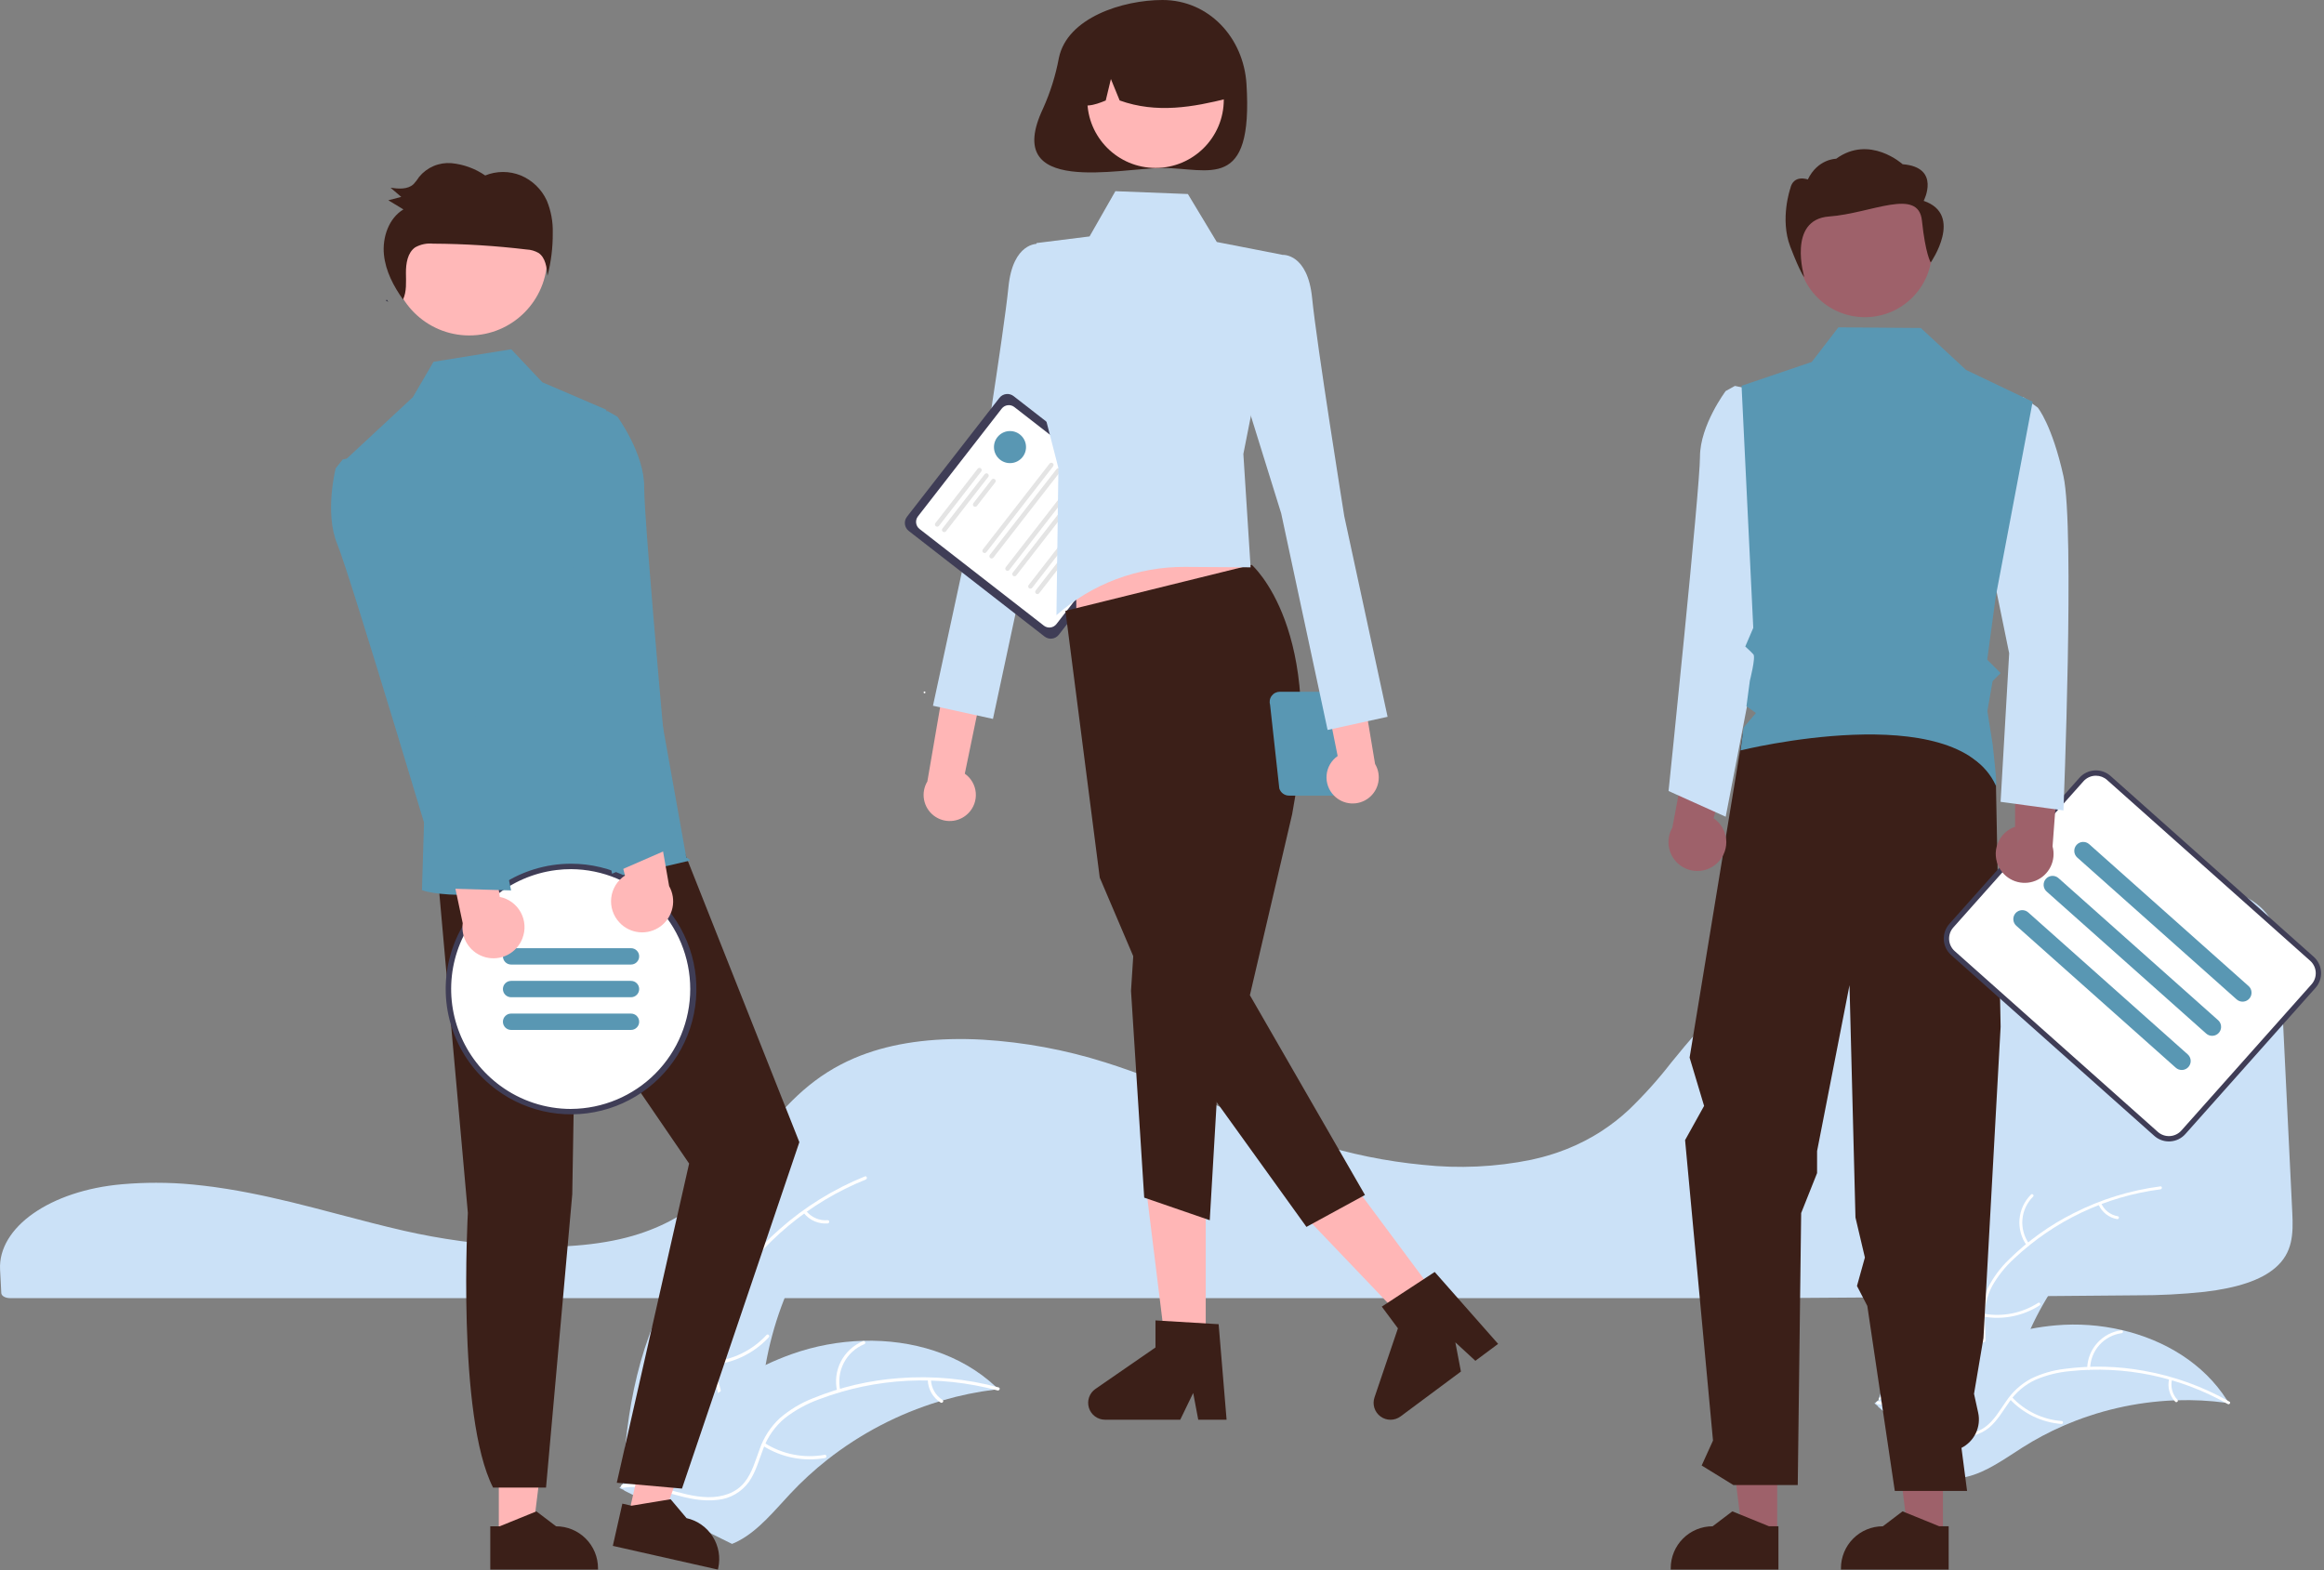 <svg width="552" height="373" viewBox="0 0 552 373" fill="none" xmlns="http://www.w3.org/2000/svg">
<rect x="0" y="0" width="552" height="373" fill="#808080" stroke="none"/>
<g clip-path="url(#clip0_17_662)">
<path d="M37.101 280.951C34.483 280.951 31.86 281.059 29.301 281.277L28.928 281.308C11.935 282.808 -0.494 291.525 0.017 301.58L0.117 303.398C0.182 304.547 0.252 305.783 0.309 307.154C0.34 307.83 1.262 308.354 2.409 308.354H420.382C449.851 308.175 479.214 307.954 507.649 307.685C512.982 307.696 518.312 307.42 523.615 306.858C531.515 305.923 537.002 304.069 540.384 301.19C544.59 297.62 544.722 293.126 544.468 288.047C543.95 277.793 543.436 267.02 542.923 256.28C542.47 246.815 542.023 237.374 541.568 228.337C541.289 222.974 540.668 218.237 535.893 214.621C530.716 210.708 521.274 208.721 507.83 208.721H507.342C465.208 208.871 423.459 223.359 403.457 244.772C401.157 247.238 399.007 249.878 396.932 252.431C393.865 256.388 390.516 260.117 386.91 263.59C384.861 265.504 382.646 267.231 380.29 268.751C380.128 268.863 379.942 268.984 379.745 269.098C379.295 269.391 378.825 269.674 378.367 269.925C375.684 271.475 372.856 272.761 369.924 273.764L369.624 273.864C369.401 273.944 369.16 274.023 368.918 274.096C367.225 274.64 365.466 275.11 363.704 275.49C355.228 277.215 346.536 277.62 337.936 276.69C329.236 275.854 320.649 274.104 312.315 271.469C303.543 268.697 295.332 265.24 287.391 261.897C283.903 260.428 280.291 258.91 276.691 257.471C276.014 257.2 275.348 256.935 274.671 256.671C270.271 254.956 266.281 253.54 262.471 252.341C253.041 249.36 243.28 247.552 233.407 246.958C222.928 246.384 213.693 247.466 205.966 250.167C203.836 250.909 201.761 251.802 199.759 252.841C190.607 257.594 184.965 264.608 179.509 271.392C172.722 279.83 165.704 288.555 151.846 293.079C135.855 298.303 112.514 296.133 96 292.358C90.808 291.171 85.622 289.806 80.607 288.485C78.582 287.952 76.555 287.422 74.526 286.895C70.54 285.866 67.278 285.077 64.26 284.412L63.305 284.2C62.774 284.085 62.243 283.969 61.705 283.859C58.12 283.106 54.782 282.514 51.495 282.048L50.717 281.934C49.158 281.729 47.7 281.558 46.27 281.414L45.699 281.357C42.905 281.084 40.006 280.951 37.101 280.951Z" fill="#CBE1F7"/>
<path d="M469.314 292.173C481.075 281.573 498.569 276.246 513.242 282.189C498.189 290.546 486.578 303.957 480.463 320.051C478.127 326.266 476.176 333.422 470.43 336.751C466.855 338.821 462.407 338.923 458.398 337.923C454.389 336.923 450.715 334.923 447.091 332.936L446.06 332.913C450.688 317.771 457.552 302.77 469.314 292.173Z" fill="#CBE1F7"/>
<path d="M513.159 282.507C500.163 284.186 488.026 289.918 478.473 298.888C476.382 300.782 474.603 302.995 473.201 305.443C471.913 307.872 471.298 310.602 471.421 313.349C471.484 315.913 471.846 318.528 471.286 321.062C470.98 322.355 470.404 323.569 469.596 324.624C468.787 325.679 467.765 326.551 466.596 327.183C463.724 328.834 460.431 329.354 457.196 329.751C453.596 330.192 449.858 330.593 446.746 332.609C446.369 332.853 446.012 332.254 446.388 332.009C451.803 328.5 458.656 329.777 464.479 327.435C467.196 326.342 469.6 324.424 470.451 321.524C471.195 318.988 470.824 316.291 470.737 313.696C470.577 311.016 471.075 308.338 472.189 305.896C473.462 303.384 475.153 301.107 477.189 299.162C481.705 294.712 486.892 291 492.561 288.162C499.013 284.885 505.978 282.736 513.155 281.808C513.599 281.751 513.603 282.449 513.161 282.508L513.159 282.507Z" fill="white"/>
<path d="M481.379 295.822C480.092 294.015 479.489 291.809 479.678 289.599C479.866 287.388 480.835 285.316 482.41 283.754C482.73 283.439 483.234 283.921 482.91 284.237C481.441 285.689 480.539 287.619 480.367 289.678C480.195 291.737 480.765 293.789 481.974 295.465C482.24 295.833 481.635 296.184 481.379 295.822Z" fill="white"/>
<path d="M471.218 312.057C475.684 312.848 480.284 311.927 484.101 309.477C484.479 309.234 484.836 309.833 484.459 310.077C480.482 312.619 475.692 313.568 471.047 312.734C470.605 312.654 470.778 311.978 471.218 312.057Z" fill="white"/>
<path d="M499.067 285.813C499.42 286.616 499.966 287.318 500.657 287.858C501.349 288.398 502.163 288.757 503.027 288.905C503.47 288.979 503.297 289.655 502.856 289.582C501.902 289.415 501.003 289.017 500.238 288.422C499.473 287.827 498.865 287.055 498.468 286.171C498.424 286.091 498.411 285.997 498.434 285.908C498.456 285.819 498.512 285.741 498.589 285.692C498.669 285.645 498.763 285.632 498.853 285.654C498.942 285.677 499.019 285.734 499.067 285.813Z" fill="white"/>
<path d="M529.402 333.298C529.124 333.26 528.845 333.221 528.563 333.187C524.818 332.69 521.039 332.498 517.263 332.613C516.971 332.613 516.675 332.626 516.384 332.639C507.292 333.013 498.349 335.071 490.009 338.71C486.691 340.161 483.489 341.862 480.43 343.799C476.205 346.474 471.837 349.71 467.114 350.799C466.622 350.918 466.124 351.007 465.622 351.065L446.109 334.165C446.084 334.104 446.055 334.048 446.03 333.987L445.22 333.348C445.371 333.237 445.53 333.125 445.68 333.014C445.767 332.949 445.859 332.888 445.946 332.824C446.006 332.782 446.065 332.74 446.117 332.699C446.137 332.685 446.157 332.671 446.173 332.662C446.224 332.621 446.273 332.588 446.324 332.551C447.21 331.924 448.101 331.301 448.999 330.684C448.999 330.684 448.999 330.684 449.011 330.679C455.806 325.912 463.144 321.968 470.869 318.929C471.101 318.841 471.336 318.749 471.577 318.669C475.055 317.376 478.634 316.368 482.277 315.658C484.273 315.275 486.287 314.994 488.312 314.815C493.544 314.363 498.814 314.736 503.93 315.922C514.13 318.287 523.456 323.887 528.982 332.622C529.127 332.85 529.26 333.07 529.402 333.298Z" fill="#CBE1F7"/>
<path d="M529.14 333.507C517.752 327.025 504.611 324.296 491.584 325.707C488.774 325.961 486.022 326.656 483.428 327.767C480.937 328.931 478.803 330.74 477.247 333.008C475.754 335.093 474.469 337.399 472.495 339.085C471.472 339.933 470.281 340.555 469.001 340.911C467.72 341.266 466.379 341.347 465.065 341.148C461.778 340.737 458.835 339.169 456.01 337.537C452.874 335.724 449.645 333.791 445.945 333.527C445.497 333.495 445.573 332.801 446.02 332.833C452.457 333.292 457.159 338.433 463.22 340.073C466.047 340.836 469.12 340.752 471.548 338.949C473.669 337.372 474.997 334.995 476.49 332.871C477.975 330.637 479.985 328.8 482.343 327.521C484.872 326.282 487.593 325.481 490.39 325.155C496.676 324.32 503.054 324.478 509.29 325.624C516.413 326.891 523.267 329.368 529.555 332.946C529.944 333.168 529.527 333.727 529.14 333.507Z" fill="white"/>
<path d="M495.752 325.002C495.811 322.783 496.658 320.658 498.141 319.006C499.623 317.354 501.644 316.283 503.844 315.984C504.289 315.925 504.402 316.614 503.956 316.673C501.908 316.948 500.026 317.945 498.65 319.486C497.273 321.026 496.492 323.008 496.448 325.073C496.438 325.522 495.748 325.444 495.754 324.998L495.752 325.002Z" fill="white"/>
<path d="M477.864 331.848C480.953 335.17 485.181 337.205 489.704 337.548C490.152 337.582 490.076 338.275 489.629 338.242C484.924 337.877 480.529 335.751 477.321 332.289C477.016 331.959 477.561 331.523 477.865 331.852L477.864 331.848Z" fill="white"/>
<path d="M515.901 327.66C515.699 328.513 515.713 329.403 515.939 330.25C516.166 331.097 516.6 331.875 517.201 332.513C517.511 332.839 516.965 333.274 516.657 332.95C515.996 332.242 515.518 331.383 515.265 330.448C515.012 329.513 514.992 328.53 515.207 327.585C515.22 327.494 515.267 327.412 515.338 327.355C515.409 327.297 515.5 327.269 515.591 327.276C515.683 327.286 515.767 327.332 515.825 327.404C515.883 327.476 515.91 327.568 515.901 327.66Z" fill="white"/>
<path d="M161.432 302.714C171.062 288.107 188.29 277.541 205.637 279.814C191.863 292.939 183.175 310.514 181.112 329.428C180.343 336.728 180.247 344.922 175.027 350.079C171.779 353.288 167.05 354.634 162.485 354.679C157.92 354.724 153.432 353.604 149.004 352.491L147.895 352.753C148.632 335.273 151.804 317.32 161.432 302.714Z" fill="#CBE1F7"/>
<path d="M205.641 280.181C192.209 285.593 180.823 295.1 173.101 307.351C171.392 309.959 170.104 312.82 169.286 315.829C168.585 318.786 168.689 321.877 169.586 324.78C170.367 327.504 171.486 330.201 171.586 333.067C171.618 334.535 171.339 335.994 170.768 337.347C170.197 338.7 169.346 339.917 168.272 340.918C165.66 343.482 162.282 344.955 158.929 346.281C155.206 347.753 151.315 349.222 148.547 352.245C148.212 352.611 147.663 352.069 147.998 351.704C152.814 346.444 160.498 345.904 166.074 341.779C168.674 339.854 170.714 337.134 170.817 333.795C170.907 330.876 169.76 328.095 168.946 325.343C168.03 322.523 167.819 319.521 168.331 316.601C168.994 313.56 170.169 310.655 171.806 308.008C175.397 301.991 179.912 296.576 185.185 291.962C191.172 286.663 198.02 282.426 205.435 279.436C205.899 279.251 206.097 279.997 205.641 280.181Z" fill="white"/>
<path d="M175.354 303.259C173.474 301.684 172.216 299.493 171.803 297.076C171.39 294.659 171.85 292.174 173.1 290.065C173.354 289.639 174.028 290.014 173.773 290.441C172.605 292.403 172.177 294.718 172.566 296.968C172.955 299.218 174.136 301.254 175.895 302.71C176.281 303.026 175.734 303.574 175.354 303.259Z" fill="white"/>
<path d="M169.003 323.451C173.999 323.055 178.663 320.79 182.064 317.108C182.401 316.743 182.949 317.285 182.613 317.649C179.066 321.474 174.208 323.821 169.008 324.222C168.508 324.26 168.508 323.489 169.002 323.451H169.003Z" fill="white"/>
<path d="M191.487 287.633C192.088 288.394 192.868 288.995 193.758 289.379C194.649 289.764 195.621 289.922 196.587 289.838C197.082 289.794 197.087 290.565 196.593 290.609C195.526 290.696 194.454 290.52 193.47 290.097C192.487 289.674 191.622 289.016 190.951 288.182C190.882 288.108 190.844 288.011 190.844 287.91C190.844 287.808 190.882 287.711 190.951 287.637C191.024 287.565 191.121 287.525 191.223 287.525C191.325 287.525 191.423 287.565 191.496 287.637L191.487 287.633Z" fill="white"/>
<path d="M237.139 329.981C236.831 330.017 236.522 330.054 236.211 330.096C232.069 330.606 227.975 331.452 223.969 332.625C223.658 332.711 223.344 332.802 223.036 332.897C213.416 335.826 204.424 340.516 196.516 346.728C193.372 349.203 190.42 351.913 187.687 354.836C183.913 358.872 180.141 363.549 175.394 366.03C174.902 366.295 174.393 366.528 173.872 366.73L148.302 354.088C148.258 354.03 148.211 353.978 148.167 353.92L147.123 353.462C147.253 353.301 147.392 353.138 147.523 352.977C147.598 352.883 147.679 352.793 147.755 352.699C147.807 352.638 147.855 352.576 147.903 352.518C147.92 352.497 147.938 352.477 147.952 352.462C147.995 352.404 148.042 352.354 148.082 352.301C148.855 351.384 149.635 350.47 150.424 349.56C150.424 349.554 150.424 349.554 150.435 349.551C156.377 342.562 163.127 336.302 170.544 330.903C170.768 330.745 170.994 330.581 171.229 330.428C174.59 328.076 178.137 326.002 181.836 324.228C183.865 323.264 185.941 322.403 188.056 321.648C193.526 319.709 199.267 318.642 205.068 318.486C216.633 318.178 228.168 321.572 236.507 329.376C236.721 329.578 236.929 329.775 237.139 329.981Z" fill="#CBE1F7"/>
<path d="M236.922 330.274C222.938 326.507 208.123 327.242 194.582 332.374C191.647 333.427 188.896 334.936 186.432 336.846C184.091 338.784 182.311 341.313 181.279 344.171C180.262 346.817 179.529 349.64 177.887 351.993C177.028 353.185 175.927 354.181 174.657 354.918C173.386 355.654 171.974 356.114 170.514 356.266C166.884 356.741 163.301 355.883 159.825 354.923C155.966 353.857 151.975 352.688 147.945 353.435C147.457 353.526 147.345 352.763 147.832 352.672C154.844 351.372 161.305 355.567 168.24 355.631C171.476 355.661 174.74 354.716 176.834 352.112C178.664 349.835 179.423 346.924 180.429 344.237C181.395 341.434 183.034 338.91 185.201 336.886C187.56 334.857 190.248 333.244 193.149 332.117C199.639 329.475 206.504 327.87 213.493 327.36C221.465 326.736 229.486 327.48 237.209 329.56C237.687 329.689 237.396 330.404 236.921 330.276L236.922 330.274Z" fill="white"/>
<path d="M198.844 330.47C198.291 328.081 198.606 325.574 199.731 323.395C200.857 321.217 202.72 319.51 204.988 318.578C205.448 318.391 205.76 319.096 205.299 319.284C203.185 320.147 201.45 321.738 200.406 323.769C199.362 325.8 199.078 328.137 199.606 330.358C199.72 330.841 198.957 330.951 198.843 330.471L198.844 330.47Z" fill="white"/>
<path d="M181.617 342.768C185.845 345.46 190.933 346.46 195.865 345.568C196.354 345.479 196.465 346.242 195.978 346.331C190.844 347.25 185.552 346.199 181.158 343.388C180.739 343.12 181.201 342.502 181.618 342.769L181.617 342.768Z" fill="white"/>
<path d="M221.134 327.707C221.155 328.676 221.416 329.625 221.895 330.467C222.373 331.31 223.054 332.021 223.875 332.536C224.297 332.799 223.834 333.416 223.415 333.155C222.51 332.582 221.76 331.796 221.229 330.866C220.699 329.936 220.404 328.89 220.371 327.82C220.359 327.719 220.387 327.618 220.447 327.537C220.507 327.456 220.596 327.4 220.696 327.382C220.797 327.367 220.9 327.393 220.982 327.454C221.064 327.515 221.118 327.606 221.134 327.707Z" fill="white"/>
<path d="M229.972 193.2C230.611 192.564 231.103 191.796 231.413 190.95C231.723 190.103 231.844 189.199 231.767 188.301C231.689 187.403 231.416 186.533 230.966 185.751C230.516 184.97 229.901 184.297 229.162 183.78L239.227 135.07L228.369 138.496L220.268 185.619C219.485 186.917 219.203 188.456 219.477 189.947C219.752 191.438 220.563 192.777 221.757 193.71C222.952 194.644 224.447 195.107 225.96 195.013C227.473 194.919 228.899 194.274 229.969 193.2H229.972Z" fill="#FFB6B6"/>
<path d="M253.237 62.995L246.511 57.918C246.511 57.918 240.577 57.498 239.526 68.199C238.475 78.9 231.895 119.969 231.895 119.969L221.602 167.641L235.85 170.768L246.874 119.322L257.911 83.828L253.237 62.995Z" fill="#CBE1F7"/>
<path d="M248.113 151.206L215.847 126.118C215.344 125.726 215.018 125.151 214.939 124.519C214.859 123.887 215.034 123.249 215.425 122.746L237.378 94.512C237.769 94.01 238.344 93.683 238.976 93.604C239.609 93.525 240.246 93.7 240.75 94.09L273.015 119.178C273.517 119.57 273.844 120.145 273.923 120.777C274.002 121.409 273.827 122.047 273.437 122.55L251.484 150.784C251.092 151.286 250.517 151.613 249.885 151.692C249.254 151.771 248.616 151.596 248.113 151.206Z" fill="#3F3D56"/>
<path d="M247.935 148.609L218.406 125.649C217.96 125.301 217.67 124.791 217.6 124.23C217.529 123.668 217.685 123.102 218.031 122.655L237.931 97.06C238.279 96.614 238.789 96.324 239.351 96.253C239.912 96.183 240.478 96.338 240.925 96.685L270.453 119.645C270.899 119.993 271.189 120.503 271.26 121.064C271.33 121.626 271.175 122.192 270.828 122.639L250.928 148.239C250.58 148.685 250.07 148.975 249.509 149.045C248.947 149.115 248.381 148.96 247.934 148.613L247.935 148.609Z" fill="white"/>
<path d="M222.277 124.998C222.166 124.911 222.093 124.783 222.075 124.643C222.058 124.502 222.097 124.361 222.183 124.249L232.223 111.337C232.266 111.282 232.32 111.235 232.381 111.201C232.442 111.166 232.509 111.144 232.578 111.135C232.648 111.127 232.718 111.132 232.786 111.15C232.853 111.169 232.917 111.2 232.972 111.243C233.027 111.287 233.074 111.34 233.108 111.401C233.143 111.462 233.165 111.529 233.174 111.598C233.182 111.668 233.177 111.738 233.159 111.806C233.14 111.873 233.109 111.937 233.065 111.992L223.026 124.905C222.939 125.017 222.812 125.089 222.671 125.106C222.531 125.124 222.389 125.085 222.277 124.998Z" fill="#E4E4E4"/>
<path d="M223.942 126.292C223.83 126.205 223.757 126.077 223.74 125.937C223.722 125.796 223.761 125.655 223.848 125.543L233.888 112.631C233.931 112.576 233.984 112.529 234.045 112.495C234.106 112.46 234.173 112.438 234.242 112.429C234.312 112.421 234.382 112.426 234.45 112.444C234.518 112.463 234.581 112.494 234.636 112.538C234.691 112.581 234.738 112.634 234.772 112.695C234.807 112.756 234.829 112.823 234.838 112.892C234.847 112.962 234.841 113.032 234.823 113.1C234.804 113.167 234.773 113.231 234.73 113.286L224.69 126.198C224.603 126.309 224.475 126.382 224.335 126.4C224.195 126.417 224.053 126.378 223.942 126.292Z" fill="#E4E4E4"/>
<path d="M231.293 120.272C231.181 120.185 231.109 120.057 231.091 119.917C231.073 119.777 231.112 119.635 231.199 119.523L235.551 113.923C235.638 113.811 235.766 113.739 235.906 113.721C236.046 113.704 236.188 113.743 236.3 113.829C236.411 113.916 236.484 114.044 236.501 114.184C236.519 114.325 236.48 114.466 236.393 114.578L232.041 120.178C231.954 120.289 231.827 120.362 231.687 120.38C231.546 120.397 231.405 120.358 231.293 120.272Z" fill="#E4E4E4"/>
<path d="M233.537 131.255C233.426 131.168 233.353 131.04 233.335 130.9C233.318 130.76 233.356 130.618 233.443 130.506L249.293 110.122C249.336 110.067 249.39 110.02 249.451 109.986C249.512 109.951 249.579 109.929 249.648 109.92C249.718 109.912 249.788 109.917 249.856 109.935C249.923 109.954 249.986 109.985 250.042 110.028C250.097 110.072 250.143 110.125 250.178 110.186C250.213 110.247 250.235 110.314 250.244 110.383C250.252 110.453 250.247 110.523 250.229 110.591C250.21 110.659 250.178 110.722 250.135 110.777L234.285 131.161C234.198 131.272 234.071 131.345 233.931 131.363C233.79 131.38 233.649 131.341 233.537 131.255Z" fill="#E4E4E4"/>
<path d="M235.201 132.548C235.09 132.461 235.017 132.333 234.999 132.193C234.982 132.053 235.021 131.911 235.107 131.799L250.957 111.415C251.044 111.303 251.172 111.231 251.312 111.213C251.453 111.196 251.594 111.235 251.706 111.321C251.817 111.408 251.89 111.536 251.908 111.676C251.925 111.817 251.886 111.958 251.799 112.07L235.95 132.459C235.863 132.57 235.735 132.642 235.594 132.658C235.454 132.675 235.312 132.635 235.201 132.548Z" fill="#E4E4E4"/>
<path d="M238.978 135.485C238.866 135.398 238.793 135.27 238.776 135.13C238.758 134.989 238.797 134.848 238.884 134.736L254.734 114.352C254.821 114.24 254.948 114.168 255.089 114.15C255.229 114.133 255.371 114.172 255.482 114.258C255.594 114.345 255.666 114.473 255.684 114.613C255.702 114.754 255.663 114.895 255.576 115.007L239.727 135.391C239.64 135.503 239.512 135.575 239.372 135.593C239.231 135.611 239.089 135.572 238.978 135.485Z" fill="#E4E4E4"/>
<path d="M240.642 136.779C240.53 136.692 240.457 136.564 240.44 136.424C240.422 136.283 240.461 136.142 240.548 136.03L256.398 115.646C256.485 115.534 256.612 115.462 256.753 115.444C256.893 115.427 257.035 115.466 257.146 115.552C257.258 115.639 257.33 115.767 257.348 115.907C257.366 116.048 257.327 116.189 257.24 116.301L241.39 136.685C241.303 136.796 241.175 136.869 241.035 136.887C240.895 136.904 240.753 136.865 240.642 136.779Z" fill="#E4E4E4"/>
<path d="M244.419 139.716C244.307 139.629 244.235 139.501 244.217 139.361C244.199 139.221 244.238 139.079 244.325 138.967L260.175 118.583C260.218 118.528 260.272 118.481 260.332 118.447C260.393 118.412 260.46 118.39 260.53 118.381C260.599 118.373 260.67 118.378 260.738 118.396C260.805 118.415 260.868 118.446 260.924 118.489C260.979 118.533 261.025 118.586 261.06 118.647C261.094 118.708 261.117 118.775 261.125 118.844C261.134 118.914 261.129 118.984 261.11 119.052C261.092 119.119 261.06 119.183 261.017 119.238L245.168 139.622C245.081 139.734 244.954 139.806 244.813 139.824C244.673 139.842 244.531 139.803 244.419 139.716Z" fill="#E4E4E4"/>
<path d="M246.083 141.01C245.971 140.923 245.899 140.795 245.881 140.655C245.863 140.514 245.902 140.373 245.989 140.261L261.839 119.877C261.882 119.822 261.936 119.775 261.996 119.741C262.057 119.706 262.124 119.684 262.194 119.675C262.263 119.667 262.334 119.672 262.402 119.69C262.469 119.709 262.532 119.74 262.588 119.784C262.643 119.827 262.689 119.88 262.724 119.941C262.758 120.002 262.781 120.069 262.789 120.138C262.798 120.208 262.793 120.278 262.774 120.346C262.756 120.413 262.724 120.477 262.681 120.532L246.831 140.916C246.744 141.027 246.617 141.1 246.477 141.118C246.336 141.135 246.195 141.096 246.083 141.01Z" fill="#E4E4E4"/>
<path d="M219.593 164.683C219.714 164.683 219.812 164.585 219.812 164.464C219.812 164.343 219.714 164.245 219.593 164.245C219.472 164.245 219.374 164.343 219.374 164.464C219.374 164.585 219.472 164.683 219.593 164.683Z" fill="white"/>
<path d="M251.508 13.77C250.737 17.909 249.474 21.941 247.745 25.779C237.845 46.725 266.045 39.898 276.117 39.898C287.134 39.898 297.676 45.691 296.066 19.949C295.378 8.949 287.135 0 276.117 0C266.707 0 253.475 4.184 251.508 13.77Z" fill="#3B1F18"/>
<path d="M286.387 320.971H277L272.533 284.765H286.387V320.971Z" fill="#FFB6B6"/>
<path d="M291.341 337.234H284.609L283.409 330.879L280.332 337.234H262.475C261.619 337.234 260.785 336.961 260.096 336.454C259.406 335.947 258.897 335.233 258.642 334.415C258.387 333.598 258.4 332.721 258.679 331.912C258.959 331.103 259.489 330.404 260.194 329.918L274.452 320.071V313.646L289.452 314.546L291.341 337.234Z" fill="#3B1F18"/>
<path d="M342.155 309.129L334.622 314.729L309.433 288.338L320.55 280.071L342.155 309.129Z" fill="#FFB6B6"/>
<path d="M355.835 319.22L350.434 323.237L345.677 318.854L347 325.79L332.673 336.444C331.987 336.957 331.154 337.236 330.297 337.242C329.44 337.247 328.604 336.978 327.911 336.474C327.218 335.97 326.705 335.257 326.446 334.44C326.187 333.623 326.197 332.745 326.473 331.934L332.038 315.525L328.204 310.369L340.772 302.139L355.835 319.22Z" fill="#3B1F18"/>
<path d="M255.645 154.339L300.204 147.399L291.343 120.741H255.643L255.645 154.339Z" fill="#FFB6B6"/>
<path d="M297.316 134.167C297.316 134.167 315.126 149.554 306.909 193.418L296.877 236.398L324.209 283.851L310.309 291.432L276.627 244.618L261.214 208.464L253.062 145.101L297.316 134.167Z" fill="#3B1F18"/>
<path d="M269.71 218.767L268.639 235.357L271.775 284.483L287.343 289.843L290.291 239.508L269.71 218.767Z" fill="#3B1F18"/>
<path d="M264.925 45.414L282.149 46.086L289.014 57.481L304.676 60.538L295.326 107.838L297.045 134.76L281.45 134.66C270.211 134.591 259.342 138.674 250.929 146.126L251.395 111.179L244.687 85.091L246.195 57.736L258.795 56.161L264.925 45.414Z" fill="#CBE1F7"/>
<path d="M274.466 39.891C283.418 39.891 290.676 32.633 290.676 23.681C290.676 14.729 283.418 7.471 274.466 7.471C265.513 7.471 258.256 14.729 258.256 23.681C258.256 32.633 265.513 39.891 274.466 39.891Z" fill="#FFB6B6"/>
<path d="M263.458 7.158C266.299 5.426 269.553 4.49 272.879 4.446C276.206 4.402 279.483 5.253 282.368 6.909C285.253 8.565 287.641 10.966 289.28 13.861C290.92 16.756 291.752 20.038 291.689 23.364C283.429 25.438 274.751 27.025 265.942 23.864L263.862 18.773L262.636 23.873C259.953 24.973 257.264 25.897 254.574 23.862C254.463 20.544 255.225 17.254 256.784 14.323C258.343 11.391 260.644 8.921 263.458 7.158Z" fill="#3B1F18"/>
<path d="M301.676 167.447L303.861 187.278C304.014 187.773 304.321 188.206 304.737 188.513C305.154 188.821 305.658 188.987 306.175 188.987H316.245C316.763 188.987 317.267 188.821 317.684 188.513C318.1 188.206 318.407 187.773 318.559 187.278L320.369 172.078C320.892 172.334 321.468 172.463 322.049 172.453C322.631 172.443 323.202 172.295 323.716 172.022C324.229 171.748 324.67 171.357 325.003 170.88C325.336 170.403 325.551 169.853 325.63 169.277C325.709 168.7 325.65 168.113 325.458 167.564C325.266 167.015 324.946 166.519 324.525 166.118C324.104 165.716 323.594 165.42 323.036 165.254C322.478 165.088 321.889 165.057 321.317 165.163C321.091 164.896 320.81 164.682 320.493 164.535C320.175 164.389 319.83 164.313 319.48 164.314H303.99C303.612 164.314 303.238 164.403 302.9 164.574C302.561 164.744 302.268 164.992 302.043 165.297C301.818 165.601 301.667 165.955 301.604 166.328C301.54 166.702 301.565 167.085 301.676 167.447ZM320.688 171.047L321.797 167.447C321.926 167.031 321.938 166.588 321.834 166.166C321.881 166.166 321.926 166.152 321.974 166.152C322.671 166.152 323.338 166.429 323.831 166.921C324.323 167.413 324.599 168.081 324.599 168.777C324.599 169.473 324.323 170.141 323.831 170.633C323.338 171.125 322.671 171.402 321.974 171.402C321.523 171.399 321.08 171.278 320.689 171.051L320.688 171.047Z" fill="#5997B3"/>
<path d="M316.865 189C316.229 188.361 315.741 187.59 315.436 186.742C315.13 185.894 315.014 184.99 315.095 184.092C315.177 183.194 315.455 182.325 315.909 181.546C316.362 180.768 316.981 180.098 317.722 179.584L307.906 130.825L318.751 134.305L326.609 181.469C327.388 182.771 327.663 184.313 327.382 185.804C327.101 187.294 326.282 188.63 325.082 189.558C323.882 190.486 322.384 190.942 320.87 190.839C319.356 190.737 317.933 190.083 316.869 189.001L316.865 189Z" fill="#FFB6B6"/>
<path d="M297.949 65.62L304.675 60.543C304.675 60.543 310.609 60.123 311.66 70.824C312.711 81.525 319.291 122.594 319.291 122.594L329.581 170.265L315.333 173.392L304.311 121.946L293.275 86.453L297.949 65.62Z" fill="#CBE1F7"/>
<path d="M239.895 110.008C241.998 110.008 243.703 108.303 243.703 106.2C243.703 104.097 241.998 102.392 239.895 102.392C237.792 102.392 236.087 104.097 236.087 106.2C236.087 108.303 237.792 110.008 239.895 110.008Z" fill="#5997B3"/>
<path d="M118.478 365.142H126.413L130.188 334.535H118.477L118.478 365.142Z" fill="#FFB6B6"/>
<path d="M116.453 362.551H118.687L127.407 359.005L132.081 362.551C134.722 362.551 137.255 363.6 139.122 365.468C140.99 367.335 142.039 369.868 142.039 372.509V372.833H116.453V362.551Z" fill="#3B1F18"/>
<path d="M149.228 360.141L156.969 361.889L167.393 332.866L155.969 330.287L149.228 360.141Z" fill="#FFB6B6"/>
<path d="M147.825 357.168L150.004 357.66L159.291 356.122L163.069 360.61C165.645 361.192 167.884 362.773 169.295 365.007C170.705 367.24 171.17 369.942 170.589 372.518L170.518 372.834L145.56 367.199L147.825 357.168Z" fill="#3B1F18"/>
<path d="M103.95 207.705L111.126 288.099C111.126 288.099 108.437 336.363 117.113 353.347H129.695L135.925 283.691L136.707 236.937L163.681 276.381L146.5 352.208L161.985 353.592L189.865 271.303L159.235 194.053L103.95 207.705Z" fill="#3B1F18"/>
<path d="M111.465 79.681C121.685 79.681 129.97 71.396 129.97 61.176C129.97 50.956 121.685 42.671 111.465 42.671C101.245 42.671 92.96 50.956 92.96 61.176C92.96 71.396 101.245 79.681 111.465 79.681Z" fill="#FFB8B8"/>
<path d="M143.996 97.316L128.815 90.802L121.426 82.963L102.964 85.941L98.064 94.341L82.207 109.086L100.785 193.086L100.223 211.433C100.223 211.433 112.114 216.786 163.681 204.461C164.299 204.313 163.005 203.661 163.005 203.661L143.996 97.316Z" fill="#5997B3"/>
<path d="M92.223 71.676C92.095 71.5 91.967 71.323 91.84 71.144C91.789 71.251 91.749 71.362 91.69 71.467L92.223 71.676Z" fill="#2F2E41"/>
<path d="M129.873 47.64C128.637 44.945 126.431 42.814 123.695 41.671C120.984 40.577 117.953 40.58 115.243 41.678C112.86 40.037 110.097 39.031 107.216 38.755C105.774 38.639 104.324 38.874 102.991 39.44C101.659 40.005 100.483 40.885 99.564 42.003C99.17 42.62 98.723 43.202 98.228 43.741C96.809 45.054 94.654 44.865 92.769 44.596L95.306 46.77L92.237 47.57L95.82 49.743C92.353 51.824 90.776 56.366 91.194 60.491C91.588 64.396 93.472 67.968 95.727 71.142C96.626 69.242 96.431 66.974 96.418 64.842C96.403 62.584 96.802 60.02 98.611 58.758C99.907 58.034 101.395 57.727 102.872 57.877C110.296 57.918 117.712 58.381 125.083 59.264C126.084 59.307 127.059 59.59 127.927 60.089C129.557 61.201 129.875 63.496 130.038 65.51C130.9 62.185 131.321 58.762 131.292 55.328C131.365 52.696 130.882 50.078 129.876 47.644L129.873 47.64Z" fill="#3B1F18"/>
<path d="M135.634 264.062C151.72 264.062 164.76 251.022 164.76 234.936C164.76 218.85 151.72 205.81 135.634 205.81C119.548 205.81 106.508 218.85 106.508 234.936C106.508 251.022 119.548 264.062 135.634 264.062Z" fill="white"/>
<path d="M135.636 205.163C134.14 205.163 132.646 205.275 131.167 205.499C130.406 205.61 129.667 205.752 128.937 205.927C123.564 207.165 118.64 209.872 114.716 213.746C110.791 217.62 108.02 222.508 106.712 227.864C105.404 233.221 105.61 238.836 107.306 244.083C109.003 249.329 112.125 254.001 116.322 257.577C116.822 257.998 117.322 258.405 117.849 258.794C121.628 261.611 126.021 263.491 130.669 264.279C135.316 265.066 140.083 264.739 144.579 263.324C149.075 261.909 153.171 259.446 156.529 256.139C159.887 252.832 162.412 248.774 163.896 244.3C165.379 239.827 165.78 235.065 165.063 230.406C164.347 225.748 162.535 221.326 159.775 217.504C157.016 213.683 153.389 210.572 149.192 208.426C144.996 206.28 140.35 205.162 135.636 205.163ZM135.636 263.415C129.58 263.42 123.681 261.484 118.806 257.889C118.275 257.501 117.764 257.099 117.266 256.672C113.177 253.222 110.143 248.69 108.512 243.594C106.88 238.499 106.719 233.047 108.044 227.864C109.37 222.681 112.13 217.976 116.007 214.29C119.885 210.603 124.723 208.084 129.966 207.022C130.691 206.873 131.416 206.757 132.154 206.666C133.309 206.523 134.472 206.451 135.636 206.452C143.16 206.497 150.36 209.517 155.665 214.853C160.969 220.188 163.946 227.407 163.946 234.931C163.946 242.454 160.969 249.673 155.665 255.008C150.36 260.344 143.16 263.364 135.636 263.409V263.415Z" fill="#3F3D56"/>
<path d="M121.396 229.111H149.874C150.947 229.111 151.816 228.242 151.816 227.169C151.816 226.097 150.947 225.228 149.874 225.228H121.396C120.324 225.228 119.454 226.097 119.454 227.169C119.454 228.242 120.324 229.111 121.396 229.111Z" fill="#5997B3"/>
<path d="M121.396 236.878H149.874C150.947 236.878 151.816 236.009 151.816 234.936C151.816 233.864 150.947 232.995 149.874 232.995H121.396C120.324 232.995 119.454 233.864 119.454 234.936C119.454 236.009 120.324 236.878 121.396 236.878Z" fill="#5997B3"/>
<path d="M121.396 244.645H149.874C150.947 244.645 151.816 243.776 151.816 242.704C151.816 241.631 150.947 240.762 149.874 240.762H121.396C120.324 240.762 119.454 241.631 119.454 242.704C119.454 243.776 120.324 244.645 121.396 244.645Z" fill="#5997B3"/>
<path d="M461.489 364.154H453.169L449.211 332.061H461.491L461.489 364.154Z" fill="#9E616A"/>
<path d="M422.126 364.154H413.806L409.848 332.061H422.128L422.126 364.154Z" fill="#9E616A"/>
<path d="M422.418 372.833H396.832V372.504C396.832 369.863 397.881 367.33 399.749 365.462C401.616 363.595 404.149 362.545 406.79 362.545L411.464 358.999L420.184 362.545H422.417L422.418 372.833Z" fill="#3B1F18"/>
<path d="M462.85 372.833H437.264V372.504C437.264 369.863 438.313 367.33 440.18 365.462C442.048 363.595 444.581 362.545 447.222 362.545L451.896 358.999L460.616 362.545H462.849L462.85 372.833Z" fill="#3B1F18"/>
<path d="M413.964 174.217L401.319 251.217L404.76 262.691L400.244 270.817L406.875 342.183L404.183 348.109L411.704 352.747H427.004L427.816 288.139L431.596 278.653V273.425L439.296 234.025L440.713 289.198L442.952 298.698L441.071 305.462L443.528 310.201L450.054 354.151H467.221L465.89 343.925C467.385 343.168 468.586 341.936 469.304 340.423C470.022 338.909 470.217 337.199 469.858 335.563L468.874 331.081L471.113 317.83L475.191 243.903L474.041 184.253L453.966 168.905L413.964 174.217Z" fill="#3B1F18"/>
<path d="M442.953 75.343C451.758 75.343 458.897 68.205 458.897 59.399C458.897 50.593 451.758 43.455 442.953 43.455C434.147 43.455 427.009 50.593 427.009 59.399C427.009 68.205 434.147 75.343 442.953 75.343Z" fill="#9E616A"/>
<path d="M408.117 204.772C408.81 204.055 409.338 203.195 409.664 202.252C409.989 201.308 410.104 200.306 409.999 199.313C409.895 198.321 409.575 197.364 409.061 196.509C408.546 195.654 407.851 194.922 407.024 194.365L413.224 170.919L401.279 174.937L397.224 196.585C396.381 198.037 396.1 199.748 396.434 201.394C396.768 203.04 397.694 204.506 399.036 205.514C400.379 206.523 402.044 207.005 403.718 206.868C405.392 206.731 406.956 205.985 408.117 204.772Z" fill="#9E616A"/>
<path d="M414.643 92.201L412.079 91.669L409.892 92.88C409.892 92.88 403.784 101.024 403.784 108.489C403.784 115.954 396.318 187.894 396.318 187.894L409.892 194.002L420.751 137.672L414.643 92.201Z" fill="#CBE1F7"/>
<path d="M456.915 47.71C456.915 47.71 461.085 39.738 451.915 39.01C451.915 39.01 444.094 31.915 436.122 37.71C436.122 37.71 431.774 37.71 429.396 42.631C429.396 42.631 425.976 41.331 425.224 44.805C425.224 44.805 422.724 52.052 425.224 58.575C427.724 65.098 428.558 65.822 428.558 65.822C428.558 65.822 424.446 52.147 434.458 51.422C444.47 50.697 455.668 44.442 456.502 52.414C457.336 60.386 458.591 62.35 458.591 62.35C458.591 62.35 466.509 50.971 456.915 47.71Z" fill="#3B1F18"/>
<path d="M515.159 270.814C513.955 270.816 512.793 270.373 511.897 269.57L463.645 226.618C462.673 225.75 462.085 224.532 462.01 223.231C461.935 221.93 462.379 220.653 463.245 219.679L494.155 184.954C495.023 183.982 496.241 183.394 497.541 183.319C498.842 183.244 500.12 183.688 501.094 184.554L549.346 227.506C550.319 228.373 550.908 229.591 550.983 230.893C551.058 232.194 550.613 233.472 549.746 234.445L518.835 269.17C518.407 269.654 517.887 270.048 517.306 270.329C516.725 270.61 516.093 270.773 515.449 270.809C515.353 270.812 515.255 270.814 515.159 270.814Z" fill="white"/>
<path d="M515.158 271.131C513.877 271.133 512.641 270.661 511.687 269.807L463.435 226.855C462.4 225.932 461.774 224.635 461.693 223.251C461.613 221.866 462.085 220.506 463.006 219.469L493.917 184.744C494.84 183.71 496.136 183.083 497.521 183.003C498.905 182.923 500.265 183.394 501.302 184.315L549.554 227.267C550.59 228.19 551.217 229.486 551.297 230.871C551.378 232.256 550.905 233.616 549.983 234.652L519.072 269.376C518.617 269.89 518.064 270.309 517.446 270.609C516.829 270.908 516.157 271.082 515.472 271.121C515.365 271.128 515.262 271.131 515.158 271.131ZM497.826 184.257C497.266 184.256 496.712 184.374 496.201 184.603C495.69 184.832 495.233 185.166 494.861 185.585L463.95 220.312C463.252 221.098 462.894 222.129 462.955 223.179C463.016 224.229 463.49 225.212 464.275 225.912L512.527 268.864C513.313 269.563 514.344 269.922 515.394 269.861C516.445 269.799 517.427 269.324 518.127 268.538L549.039 233.812C549.738 233.026 550.097 231.995 550.036 230.945C549.975 229.895 549.499 228.912 548.714 228.212L500.462 185.26C499.736 184.614 498.798 184.258 497.826 184.26V184.257Z" fill="#3F3D56"/>
<path d="M532.66 237.929C532.139 237.93 531.636 237.739 531.247 237.392L493.371 203.676C492.961 203.298 492.716 202.774 492.688 202.217C492.661 201.66 492.853 201.115 493.224 200.698C493.595 200.282 494.114 200.027 494.67 199.99C495.227 199.953 495.776 200.136 496.199 200.499L534.075 234.215C534.397 234.502 534.624 234.879 534.726 235.298C534.829 235.717 534.801 236.157 534.648 236.56C534.494 236.963 534.222 237.309 533.867 237.554C533.512 237.798 533.091 237.929 532.66 237.929Z" fill="#5997B3"/>
<path d="M525.431 246.044C524.91 246.045 524.407 245.854 524.018 245.507L486.142 211.79C485.928 211.606 485.753 211.381 485.626 211.128C485.5 210.876 485.425 210.601 485.406 210.319C485.387 210.037 485.425 209.754 485.516 209.487C485.608 209.22 485.752 208.973 485.94 208.762C486.127 208.551 486.355 208.38 486.61 208.258C486.865 208.136 487.142 208.066 487.424 208.052C487.706 208.038 487.988 208.081 488.253 208.177C488.519 208.273 488.763 208.421 488.97 208.613L526.846 242.329C527.168 242.616 527.396 242.994 527.498 243.412C527.6 243.831 527.573 244.271 527.419 244.674C527.266 245.077 526.993 245.424 526.638 245.668C526.283 245.913 525.861 246.043 525.43 246.043L525.431 246.044Z" fill="#5997B3"/>
<path d="M518.207 254.159C517.685 254.16 517.182 253.968 516.794 253.621L478.918 219.905C478.709 219.719 478.539 219.494 478.417 219.243C478.296 218.991 478.225 218.718 478.209 218.44C478.192 218.161 478.231 217.881 478.323 217.618C478.415 217.354 478.558 217.111 478.744 216.902C478.929 216.693 479.154 216.523 479.406 216.402C479.657 216.28 479.93 216.209 480.209 216.193C480.488 216.177 480.767 216.216 481.031 216.308C481.295 216.399 481.538 216.542 481.747 216.728L519.623 250.444C519.945 250.731 520.172 251.108 520.274 251.527C520.377 251.946 520.349 252.386 520.196 252.789C520.042 253.192 519.77 253.538 519.415 253.783C519.06 254.028 518.639 254.158 518.208 254.158L518.207 254.159Z" fill="#5997B3"/>
<path d="M474.892 206.156C474.406 205.285 474.117 204.317 474.045 203.322C473.973 202.327 474.121 201.328 474.477 200.396C474.833 199.464 475.389 198.622 476.105 197.928C476.822 197.234 477.683 196.705 478.626 196.38L478.667 172.128L489.176 179.084L487.526 201.048C487.966 202.668 487.798 204.394 487.051 205.898C486.305 207.403 485.033 208.581 483.476 209.211C481.919 209.84 480.186 209.877 478.604 209.314C477.022 208.751 475.701 207.627 474.892 206.156Z" fill="#9E616A"/>
<path d="M475.863 98.848L480.558 94.322L484.007 96.811C484.007 96.811 487.4 100.883 490.115 113.099C492.83 125.315 490.115 192.499 490.115 192.499L475.184 190.463L477.22 155.172L471.112 125.31L475.863 98.848Z" fill="#CBE1F7"/>
<path d="M482.796 95.426L466.978 87.87L456.237 77.909L436.655 77.759L430.337 85.975L413.659 91.64L416.439 149.147L414.539 153.569C414.539 153.569 415.859 154.762 416.463 155.429C417.067 156.096 415.629 161.681 415.629 161.681L414.819 167.757L417.066 169.362L414.145 172.813L413.42 178.252C413.42 178.252 464.41 165.578 474.044 186.573C474.553 187.682 473.3 176.841 473.3 176.841L472.046 168.905L473.29 161.782L475.19 159.882L472.011 156.703L474.049 141.621L482.796 95.426Z" fill="#5997B3"/>
<path d="M124.077 222.915C124.469 221.918 124.639 220.848 124.573 219.778C124.507 218.709 124.207 217.667 123.695 216.726C123.183 215.786 122.47 214.968 121.608 214.332C120.746 213.697 119.755 213.257 118.705 213.046L115.191 187.246L105.003 196.152L109.903 219.289C109.664 221.077 110.09 222.891 111.099 224.386C112.108 225.881 113.631 226.954 115.378 227.401C117.126 227.849 118.977 227.639 120.58 226.813C122.184 225.986 123.428 224.6 124.078 222.917L124.077 222.915Z" fill="#FFB8B8"/>
<path d="M84.161 108.612L81.399 109.141L79.73 111.241C79.73 111.241 77.03 121.833 80.106 129.235C83.182 136.637 105.423 211.042 105.423 211.042L121.398 211.505L108.953 151.179L84.161 108.612Z" fill="#5997B3"/>
<path d="M147.139 219.13C146.403 218.352 145.847 217.422 145.509 216.405C145.171 215.389 145.06 214.311 145.184 213.247C145.308 212.183 145.664 211.159 146.226 210.247C146.788 209.335 147.544 208.558 148.439 207.97L142.079 182.718L154.853 187.183L158.934 210.478C159.823 212.048 160.104 213.89 159.725 215.653C159.346 217.417 158.334 218.981 156.879 220.047C155.424 221.114 153.628 221.61 151.832 221.441C150.036 221.272 148.364 220.45 147.134 219.13H147.139Z" fill="#FFB8B8"/>
<path d="M141.559 98.187L144.319 97.648L146.651 98.976C146.651 98.976 153.106 107.797 153.011 115.812C152.916 123.827 160.022 201.159 160.022 201.159L145.372 207.545L134.426 146.929L141.559 98.187Z" fill="#5997B3"/>
</g>
<defs>
<clipPath id="clip0_17_662">
<rect width="551.307" height="372.833" fill="white"/>
</clipPath>
</defs>
</svg>
